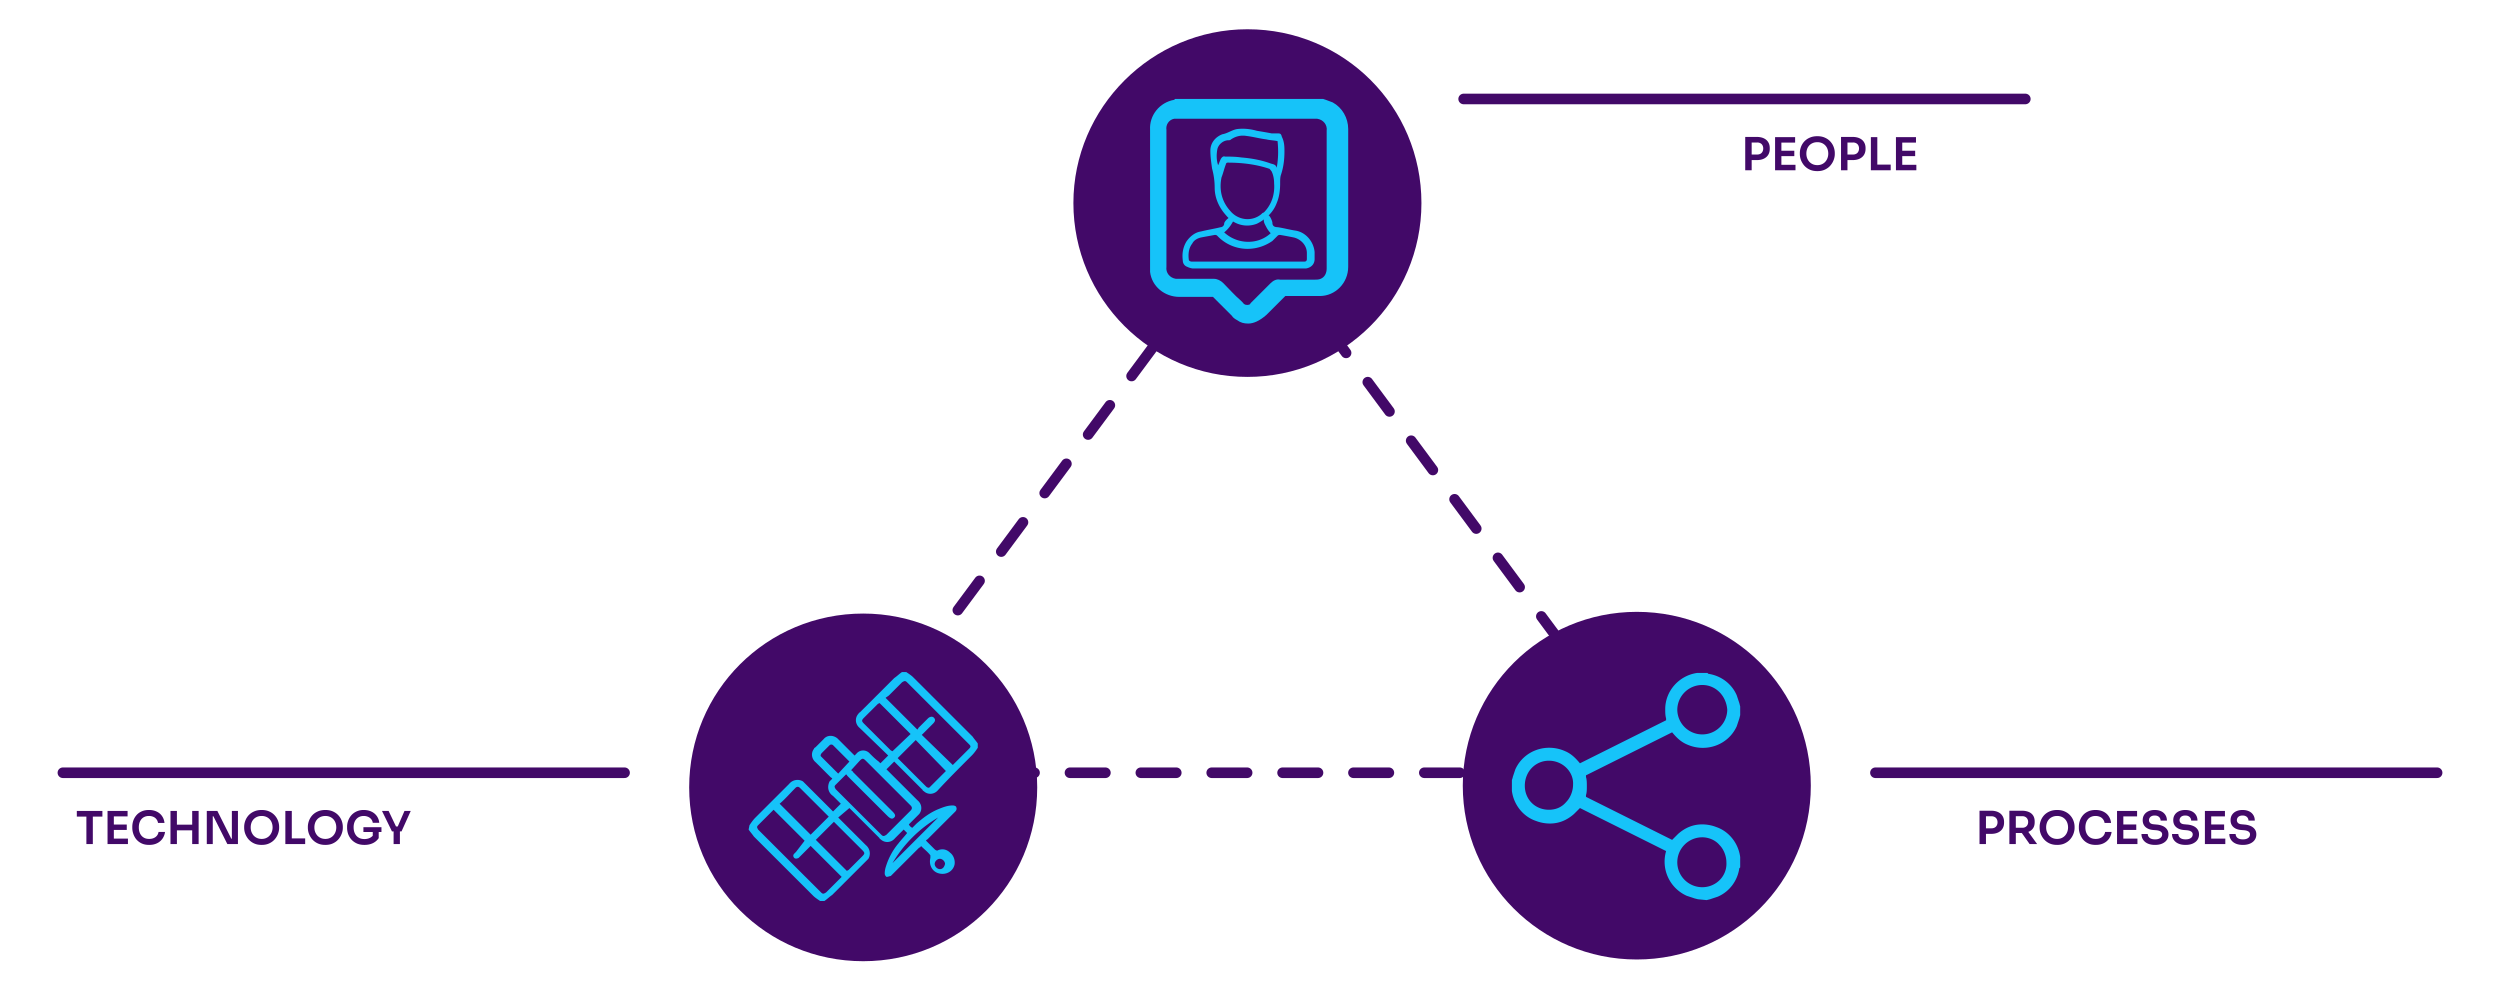 <svg width="472" height="187" fill="none" xmlns="http://www.w3.org/2000/svg"><path d="M460.128 145.895H354.082" stroke="#420968" stroke-width="2" stroke-linecap="round" stroke-linejoin="round"/><path d="M374.778 157.438v-1.054h1.216a1.2 1.2 0 0 0 .616-.145.932.932 0 0 0 .386-.403c.091-.171.137-.368.137-.59 0-.223-.046-.42-.137-.591a.886.886 0 0 0-.386-.394 1.2 1.2 0 0 0-.616-.146h-1.216v-1.053h1.113c.525 0 .971.086 1.336.257.371.171.654.417.848.736.194.314.291.688.291 1.122v.137c0 .434-.097.811-.291 1.13-.194.314-.477.56-.848.737-.365.171-.811.257-1.336.257h-1.113Zm-1.045 1.917v-6.293h1.216v6.293h-1.216Zm5.636 0v-6.293h1.216v6.293h-1.216Zm3.819 0-1.918-2.722h1.361l1.978 2.722h-1.421Zm-2.963-2.089v-.984h1.593c.223 0 .414-.046.574-.137a.966.966 0 0 0 .385-.386c.091-.165.137-.354.137-.565 0-.217-.046-.408-.137-.573a.966.966 0 0 0-.385-.386 1.142 1.142 0 0 0-.574-.137h-1.593v-1.036h1.465c.502 0 .936.074 1.301.223.371.148.657.374.856.676.2.303.3.682.3 1.139v.137c0 .462-.103.842-.308 1.139-.2.297-.483.519-.848.668-.365.148-.799.222-1.301.222h-1.465Zm8.16 2.252c-.565 0-1.056-.1-1.473-.3a3.123 3.123 0 0 1-1.027-.779 3.593 3.593 0 0 1-.608-1.044 3.313 3.313 0 0 1-.197-1.088v-.188c0-.383.068-.762.205-1.139.137-.382.343-.728.617-1.036.28-.308.625-.554 1.036-.736.411-.189.893-.283 1.447-.283.548 0 1.027.094 1.438.283.411.182.754.428 1.028.736.28.308.488.654.625 1.036.137.377.205.756.205 1.139v.188c0 .348-.068.711-.205 1.088a3.342 3.342 0 0 1-.608 1.044c-.268.32-.611.58-1.027.779-.411.2-.897.3-1.456.3Zm0-1.13c.32 0 .605-.057.856-.171.257-.114.474-.271.651-.471.183-.206.32-.437.411-.694.097-.262.146-.539.146-.83 0-.314-.049-.603-.146-.865a1.88 1.88 0 0 0-.411-.685 1.84 1.84 0 0 0-.651-.454 2.188 2.188 0 0 0-.856-.163c-.32 0-.608.055-.865.163-.257.109-.476.26-.659.454a2.062 2.062 0 0 0-.411.685 2.624 2.624 0 0 0-.137.865c0 .291.046.568.137.83.097.257.234.488.411.694.183.2.402.357.659.471.257.114.545.171.865.171Zm7.289 1.13c-.566 0-1.051-.1-1.456-.3a2.88 2.88 0 0 1-.993-.779 3.304 3.304 0 0 1-.557-1.044c-.12-.377-.18-.74-.18-1.088v-.188c0-.388.06-.771.18-1.147a3.15 3.15 0 0 1 .574-1.028c.257-.308.582-.554.976-.736.4-.189.87-.283 1.413-.283.565 0 1.056.103 1.472.308.423.2.76.486 1.011.857.251.365.402.793.454 1.284h-1.225a1.466 1.466 0 0 0-.308-.719 1.386 1.386 0 0 0-.591-.445 2.043 2.043 0 0 0-.813-.155c-.309 0-.583.055-.822.163-.24.103-.44.251-.6.445a2.106 2.106 0 0 0-.368.685c-.08.263-.12.554-.12.874 0 .308.04.593.12.856.086.262.211.494.377.693.165.195.368.346.608.454.245.109.528.163.848.163.468 0 .861-.114 1.181-.343.325-.234.522-.559.591-.976h1.224a2.848 2.848 0 0 1-.453 1.225 2.648 2.648 0 0 1-1.011.89c-.428.223-.939.334-1.532.334Zm4.022-.163v-6.25h1.19v6.25h-1.19Zm1.019 0v-1.027h2.834v1.027h-2.834Zm0-2.662v-1.028h2.612v1.028h-2.612Zm0-2.561v-1.027h2.766v1.027h-2.766Zm6.164 5.386c-.554 0-1.022-.088-1.404-.265a2.027 2.027 0 0 1-.865-.728c-.2-.314-.3-.668-.3-1.062h1.19c0 .166.046.328.137.488.092.154.237.28.437.377.205.097.474.146.805.146.297 0 .545-.043.745-.129.199-.086.348-.197.445-.334a.832.832 0 0 0 .145-.479c0-.223-.094-.4-.282-.531-.188-.137-.48-.223-.873-.257l-.548-.043c-.6-.051-1.079-.237-1.439-.556-.354-.326-.531-.754-.531-1.285 0-.399.094-.742.283-1.027.188-.291.451-.514.788-.668.342-.16.742-.24 1.198-.24.474 0 .882.083 1.225.248.342.166.608.4.796.703.188.296.283.647.283 1.053h-1.191a.896.896 0 0 0-.128-.471.84.84 0 0 0-.368-.351c-.16-.092-.366-.137-.617-.137-.239 0-.439.04-.599.12a.835.835 0 0 0-.48.77c0 .194.072.366.214.514.143.143.369.225.677.248l.548.052c.445.034.836.128 1.173.282.337.154.596.363.779.625.188.263.283.58.283.951 0 .394-.103.742-.309 1.044-.205.297-.499.528-.882.694-.376.165-.821.248-1.335.248Zm5.769 0c-.553 0-1.021-.088-1.404-.265a2.027 2.027 0 0 1-.865-.728 1.934 1.934 0 0 1-.299-1.062h1.19c0 .166.045.328.137.488.091.154.237.28.436.377.206.097.474.146.805.146.297 0 .545-.043.745-.129.2-.086.348-.197.445-.334a.833.833 0 0 0 .146-.479c0-.223-.094-.4-.283-.531-.188-.137-.479-.223-.873-.257l-.548-.043c-.599-.051-1.079-.237-1.438-.556-.354-.326-.531-.754-.531-1.285 0-.399.094-.742.282-1.027.189-.291.451-.514.788-.668.343-.16.742-.24 1.199-.24.474 0 .882.083 1.224.248.343.166.608.4.796.703.189.296.283.647.283 1.053h-1.19a.897.897 0 0 0-.129-.471.83.83 0 0 0-.368-.351c-.16-.092-.365-.137-.616-.137-.24 0-.44.04-.6.12a.838.838 0 0 0-.479.77c0 .194.071.366.214.514.143.143.368.225.676.248l.548.052c.446.034.837.128 1.173.282.337.154.597.363.78.625.188.263.282.58.282.951 0 .394-.103.742-.308 1.044-.206.297-.5.528-.882.694-.377.165-.822.248-1.336.248Zm3.638-.163v-6.25h1.19v6.25h-1.19Zm1.019 0v-1.027h2.834v1.027h-2.834Zm0-2.662v-1.028h2.611v1.028h-2.611Zm0-2.561v-1.027h2.765v1.027h-2.765Zm6.163 5.386c-.553 0-1.022-.088-1.404-.265a2.027 2.027 0 0 1-.865-.728 1.934 1.934 0 0 1-.299-1.062h1.19c0 .166.045.328.137.488.091.154.237.28.436.377.206.097.474.146.805.146.297 0 .545-.043.745-.129.2-.086.348-.197.445-.334a.833.833 0 0 0 .146-.479c0-.223-.094-.4-.283-.531-.188-.137-.479-.223-.873-.257l-.548-.043c-.599-.051-1.079-.237-1.438-.556-.354-.326-.531-.754-.531-1.285 0-.399.094-.742.282-1.027.189-.291.451-.514.788-.668.342-.16.742-.24 1.199-.24.473 0 .882.083 1.224.248.343.166.608.4.796.703.189.296.283.647.283 1.053h-1.19a.897.897 0 0 0-.129-.471.835.835 0 0 0-.368-.351c-.16-.092-.365-.137-.616-.137-.24 0-.44.04-.6.12a.838.838 0 0 0-.479.77c0 .194.071.366.214.514.143.143.368.225.676.248l.548.052c.446.034.837.128 1.173.282.337.154.597.363.78.625.188.263.282.58.282.951 0 .394-.103.742-.308 1.044-.206.297-.5.528-.882.694-.377.165-.822.248-1.336.248Z" fill="#420968"/><path d="M117.919 145.895H11.873" stroke="#420968" stroke-width="2" stroke-linecap="round" stroke-linejoin="round"/><path d="M16.31 159.355v-5.351h1.216v5.351H16.31Zm-1.806-5.18v-1.07h4.829v1.07h-4.83Zm5.8 5.18v-6.25h1.19v6.25h-1.19Zm1.018 0v-1.027h2.834v1.027h-2.834Zm0-2.662v-1.028h2.612v1.028h-2.612Zm0-2.561v-1.027h2.766v1.027h-2.766Zm6.84 5.386c-.565 0-1.05-.1-1.455-.3a2.877 2.877 0 0 1-.994-.779 3.297 3.297 0 0 1-.556-1.044 3.59 3.59 0 0 1-.18-1.088v-.188c0-.388.06-.771.18-1.147.125-.377.317-.72.574-1.028.256-.308.582-.554.976-.736.4-.189.87-.283 1.412-.283.566 0 1.056.103 1.473.308.423.2.76.486 1.01.857.252.365.403.793.454 1.284h-1.224a1.474 1.474 0 0 0-.308-.719 1.388 1.388 0 0 0-.591-.445 2.042 2.042 0 0 0-.814-.155c-.308 0-.582.055-.822.163-.24.103-.439.251-.599.445-.16.194-.282.423-.368.685-.08.263-.12.554-.12.874 0 .308.04.593.12.856.086.262.211.494.377.693.165.195.368.346.608.454.245.109.528.163.847.163.468 0 .862-.114 1.182-.343.325-.234.522-.559.59-.976h1.225a2.844 2.844 0 0 1-.454 1.225 2.64 2.64 0 0 1-1.01.89c-.428.223-.939.334-1.533.334Zm8.124-.163v-6.25h1.216v6.25h-1.216Zm-4.1 0v-6.25H33.4v6.25h-1.216Zm.992-2.594v-1.07h3.331v1.07h-3.33Zm5.864 2.594v-6.25h1.995l2.628 5.24h.283l-.171.154v-5.394h1.147v6.25H42.92l-2.628-5.24H40l.17-.154v5.394h-1.13Zm10.362.163c-.566 0-1.056-.1-1.473-.3a3.125 3.125 0 0 1-1.028-.779 3.588 3.588 0 0 1-.608-1.044 3.305 3.305 0 0 1-.196-1.088v-.188c0-.383.068-.762.205-1.139.137-.382.343-.728.617-1.036.28-.308.625-.554 1.036-.736.41-.189.893-.283 1.447-.283.548 0 1.027.094 1.438.283.411.182.754.428 1.028.736.28.308.488.654.625 1.036.137.377.205.756.205 1.139v.188c0 .348-.068.711-.205 1.088a3.348 3.348 0 0 1-.608 1.044c-.269.32-.611.58-1.028.779-.41.2-.896.3-1.455.3Zm0-1.13c.32 0 .605-.057.856-.171.257-.114.474-.271.65-.471.183-.206.32-.437.412-.694.097-.262.145-.539.145-.83 0-.314-.048-.603-.145-.865a1.89 1.89 0 0 0-.411-.685 1.84 1.84 0 0 0-.651-.454 2.189 2.189 0 0 0-.856-.163c-.32 0-.608.055-.865.163-.257.109-.477.26-.66.454a2.062 2.062 0 0 0-.41.685 2.614 2.614 0 0 0-.137.865c0 .291.045.568.137.83.097.257.234.488.41.694.183.2.403.357.66.471.257.114.545.171.865.171Zm4.471.967v-6.25h1.216v6.25h-1.216Zm1.045 0v-1.07h2.697v1.07H54.92Zm6.508.163c-.566 0-1.056-.1-1.473-.3a3.125 3.125 0 0 1-1.027-.779 3.586 3.586 0 0 1-.608-1.044 3.305 3.305 0 0 1-.197-1.088v-.188c0-.383.068-.762.205-1.139.137-.382.343-.728.617-1.036.28-.308.625-.554 1.036-.736.41-.189.893-.283 1.447-.283.548 0 1.027.094 1.438.283.411.182.754.428 1.028.736.28.308.488.654.625 1.036.137.377.205.756.205 1.139v.188c0 .348-.068.711-.205 1.088a3.346 3.346 0 0 1-.608 1.044c-.269.32-.611.58-1.028.779-.41.2-.896.3-1.455.3Zm0-1.13c.32 0 .605-.057.856-.171.257-.114.474-.271.65-.471.183-.206.32-.437.412-.694.097-.262.145-.539.145-.83 0-.314-.048-.603-.145-.865a1.89 1.89 0 0 0-.411-.685 1.838 1.838 0 0 0-.651-.454 2.189 2.189 0 0 0-.856-.163c-.32 0-.608.055-.865.163-.257.109-.477.26-.66.454a2.062 2.062 0 0 0-.41.685 2.614 2.614 0 0 0-.137.865c0 .291.045.568.137.83.097.257.234.488.41.694.183.2.403.357.66.471.257.114.545.171.865.171Zm7.382 1.13c-.536 0-1.01-.088-1.421-.265a3.145 3.145 0 0 1-1.027-.728 3.27 3.27 0 0 1-.625-1.036 3.602 3.602 0 0 1-.206-1.207v-.189c0-.394.069-.779.206-1.156.137-.376.336-.716.599-1.019.268-.302.596-.542.984-.719a3.192 3.192 0 0 1 1.353-.274c.548 0 1.034.103 1.456.308a2.539 2.539 0 0 1 1.473 2.107h-1.225a1.336 1.336 0 0 0-.3-.685 1.54 1.54 0 0 0-.607-.445 1.997 1.997 0 0 0-.797-.155c-.29 0-.556.052-.796.155a1.687 1.687 0 0 0-.6.436 2.018 2.018 0 0 0-.385.677 2.8 2.8 0 0 0-.128.873c0 .348.049.659.145.933.098.274.235.508.411.702.178.189.392.334.643.437.25.097.533.146.847.146.417 0 .782-.086 1.096-.257.314-.177.543-.406.685-.685l-.214.984v-1.609H71.5v1.387a2.737 2.737 0 0 1-1.096.95c-.462.223-.993.334-1.593.334Zm-.197-2.432v-.907h3.408v.907h-3.408Zm5.392-.119-1.884-3.862h1.25l1.439 3.022-.275-.085h.814l-.291.085 1.31-3.022h1.181l-1.738 3.862h-1.806Zm.308 2.388v-2.577h1.19v2.577h-1.19Z" fill="#420968"/><path d="m233.072 44.84 2.44-3.25 2.277 3.25" fill="#16C3F9"/><path d="m241.855 50.04 66.686 90.006" stroke="#420968" stroke-width="2" stroke-linecap="round" stroke-linejoin="round" stroke-dasharray="6.88 6.88"/><path d="m310.492 142.645 2.277 3.249h-3.904" stroke="#3F436B" stroke-width="2" stroke-linecap="round" stroke-linejoin="round"/><path d="M302.36 145.895H165.412" stroke="#420968" stroke-width="2" stroke-linecap="round" stroke-linejoin="round" stroke-dasharray="6.69 6.69"/><path d="M162.159 145.894h-3.903l2.277-3.249" stroke="#3F436B" stroke-width="2" stroke-linecap="round" stroke-linejoin="round"/><path d="m164.436 137.286 66.685-89.845" stroke="#420968" stroke-width="2" stroke-linecap="round" stroke-linejoin="round" stroke-dasharray="6.88 6.88"/><path d="M268.367 38.342c0 18.196-14.8 32.818-32.854 32.818-18.217 0-32.855-14.784-32.855-32.818s14.801-32.819 32.855-32.819c18.216 0 32.854 14.622 32.854 32.819Z" fill="#420968"/><path d="M235.674 61.088c-.813 0-1.464-.163-2.114-.65-.325-.163-.813-.488-.976-.813l-1.627-1.624-1.951-1.95h-6.344c-2.765 0-5.204-1.95-5.529-4.712V24.532c-.163-2.762 1.789-5.198 4.554-5.686l.162-.162H249.824l.488.162c.488.163.814.325 1.302.488 1.789.974 2.927 2.924 2.927 5.036v25.995c0 3.087-2.44 5.524-5.367 5.524h-6.506l-3.578 3.574c-1.301 1.137-2.44 1.625-3.416 1.625Zm-6.506-8.449c.651 0 1.302.325 1.789.813 1.139 1.137 2.115 2.274 3.253 3.249l.488.487c.163.325.651.488 1.139.325.162 0 .162-.162.325-.325l.488-.487 3.253-3.25c.488-.487 1.139-.812 1.789-.65h6.506c.325 0 .813 0 1.139-.162.813-.325 1.138-1.137 1.138-1.95V24.696c.163-1.137-.651-2.112-1.789-2.275h-26.999c-.976.163-1.627 1.138-1.464 2.112v25.833c-.163 1.137.65 2.112 1.789 2.274H229.168Z" fill="#16C3F9"/><path d="M242.505 28.593c0 1.462-.162 2.924-.65 4.386-.163.488-.163.975-.163 1.625 0 1.3-.163 2.6-.651 3.737-.65 1.787-2.114 3.087-3.741 3.899-2.114.812-4.391.162-5.855-1.625-1.301-1.462-2.114-3.25-2.114-5.199a13.53 13.53 0 0 0-.488-3.574c-.163-1.137-.325-2.275-.325-3.412 0-1.462.975-2.6 2.277-3.087.975-.162 1.789-.812 2.765-.975 1.301-.162 2.602 0 3.74.325.976.163 1.952.325 2.765.488h.976c.651 0 .814 0 .976.65.488.974.488 1.95.488 2.762Zm-1.952 6.01c0-.812-.162-1.624-.488-2.274-.162-.162-.325-.487-.487-.487-2.44-.812-5.043-1.137-7.807-1.137-.163 0-.326.162-.326.325-.325.812-.488 1.624-.813 2.437-.488 2.274 0 4.549 1.626 6.336 1.464 1.787 4.067 2.112 5.856.65.162-.163.325-.325.488-.325 1.463-1.462 2.114-3.412 1.951-5.524Zm.651-7.96c-.813-.163-1.464-.163-2.114-.325-1.302-.162-2.44-.487-3.741-.65-.976-.162-1.952 0-2.928.65-.163.162-.325.162-.488.162-.976 0-1.952.813-2.114 1.788-.163.974-.163 1.95.162 2.924.163-.325.326-.812.488-1.137.163-.325.488-.65.814-.488.975 0 1.951 0 3.09.163 1.952.162 3.741.487 5.53 1.137.488.163.976.163 1.138.813.326-1.788.326-3.412.163-5.037Z" fill="#16C3F9"/><path d="M231.122 43.867c2.439 2.274 6.343 2.437 8.782.162a4.953 4.953 0 0 1-.813-1.137c-.162-.325-.488-.813-.488-1.3 0-.487.326-.812.814-.975.325 0 .813 1.138.813 1.462 0 .65.488.813.976.813 1.138.162 2.277.487 3.415.65 1.952.325 3.416 2.112 3.578 4.061v1.3c0 .975-.65 1.625-1.626 1.787h-21.307c-.325 0-.813-.162-1.138-.325a1.221 1.221 0 0 1-.813-1.137c-.163-1.3 0-2.437.65-3.574.651-.975 1.627-1.788 2.765-1.95 1.301-.325 2.44-.487 3.741-.812.325 0 .651-.325.651-.65 0-.487.975-1.3 1.301-1.3.325 0 .65.325.488.65-.488.975-1.139 1.787-1.789 2.275Zm4.391 5.523h10.735c.325 0 .488-.162.488-.487v-1.137c0-1.462-1.139-2.6-2.44-2.925a78.423 78.423 0 0 0-2.602-.487c-.163 0-.326 0-.488.162l-.976.975c-3.253 2.275-7.645 1.95-10.41-.975-.162-.162-.325-.162-.488-.162-.813.162-1.789.325-2.602.487-.651.163-1.301.488-1.626 1.138-.651.812-.814 1.95-.651 3.087 0 .162.325.324.488.324h10.572Z" fill="#16C3F9"/><path d="M341.883 148.334c0 18.196-14.801 32.818-32.855 32.818-18.216 0-32.854-14.784-32.854-32.818 0-18.196 14.801-32.818 32.854-32.818 18.217 0 32.855 14.622 32.855 32.818Z" fill="#420968"/><path d="m320.577 169.78-.651-.163-1.463-.487c-3.253-1.462-4.88-5.037-3.904-8.448l-16.265-8.124-.162.163-.976.974c-1.301 1.138-2.765 1.788-4.554 1.788a7.38 7.38 0 0 1-2.603-.488c-2.439-.812-4.228-3.087-4.554-5.686v-1.95c0-.162.163-.487.163-.65l.488-1.462c1.626-3.574 5.855-5.036 9.433-3.412 1.139.488 1.952 1.3 2.765 2.275l16.265-8.124v-.324c-.163-.65-.163-1.138-.163-1.788 0-3.411 2.603-6.336 6.018-6.823h1.952l.163.162c2.277.325 4.391 1.787 5.367 4.062l.488 1.462.163.65v1.625l-.163.65-.488 1.462c-1.626 3.574-5.855 5.036-9.433 3.412-1.139-.488-1.952-1.3-2.765-2.275l-16.265 8.123v.325c.163.488.163 1.138.163 1.787 0 .488 0 1.138-.163 1.625v.325l16.265 8.123.162-.162.976-.975c1.301-1.137 2.765-1.787 4.554-1.787.813 0 1.789.163 2.603.487 2.439.813 4.228 3.087 4.554 5.687v1.949l-.163.163c-.325 2.274-1.789 4.387-4.066 5.361l-1.464.488-.651.162-1.626-.162Zm.813-11.698a4.718 4.718 0 0 0-4.717 4.712 4.718 4.718 0 0 0 4.717 4.711c2.603 0 4.717-2.112 4.554-4.711 0-1.138-.488-2.437-1.301-3.25-.813-.975-2.114-1.462-3.253-1.462Zm-28.951-14.46c-2.602 0-4.554 2.113-4.554 4.712 0 1.3.488 2.437 1.301 3.249.813.813 1.952 1.3 3.253 1.3 1.301 0 2.44-.487 3.253-1.462.813-.812 1.301-2.112 1.301-3.249.163-2.437-1.952-4.55-4.554-4.55Zm28.951-14.297a4.718 4.718 0 0 0-4.717 4.712 4.718 4.718 0 0 0 9.434 0c-.163-2.6-2.114-4.712-4.717-4.712Z" fill="#16C3F9"/><path d="M195.826 148.658c0 18.197-14.638 32.819-32.854 32.819-18.217 0-32.855-14.622-32.855-32.819 0-18.196 14.638-32.818 32.855-32.818 18.054 0 32.854 14.622 32.854 32.818Z" fill="#420968"/><path d="M141.502 155.806c.326-.487.651-.975 1.139-1.462l6.343-6.337a2.033 2.033 0 0 1 2.603-.487l.488.487 4.879 4.875.325.324 1.464-1.462-1.464-1.462c-.976-.65-1.138-1.787-.65-2.762l.488-.487c0-.163-.163-.163-.326-.325l-2.765-2.762c-.813-.65-.976-1.787-.325-2.6 0-.162.163-.162.325-.325l1.464-1.462c.651-.812 1.789-.812 2.602-.162l.163.162 3.09 3.087.326-.325a1.638 1.638 0 0 1 2.439-.162l.163.162c.488.488.976.975 1.626 1.462l.326.325.162-.162 1.302-1.3-.326-.325-5.042-4.874c-.813-.65-.976-1.787-.325-2.599.163-.163.163-.325.325-.325l6.506-6.499c.488-.325.976-.812 1.464-1.137h.813c.488.325.976.65 1.301.975l11.223 11.21c.325.487.65.812.976 1.3v.812c-.326.487-.651.975-1.139 1.462-2.114 2.112-4.229 4.224-6.343 6.499-.651.812-1.789.975-2.602.325-.163-.163-.326-.163-.326-.325l-5.042-5.037-.325-.325-1.464 1.463.326.324 5.53 5.524c.813.65.975 1.788.325 2.6l-.325.325-1.464 1.462-.163.162c.163.325.325.488.651.65l.813-.812c1.301-1.137 2.602-2.112 4.229-2.762.813-.325 1.626-.65 2.602-.65.325 0 .651.163.651.325.162.325 0 .65-.163.812l-.163.163-5.042 5.036c-.162.163-.325.163-.325.325l1.626 1.625c.163.162.488.325.651.162.813-.324 1.627-.162 2.277.488.651.487.976 1.462.813 2.274-.325 1.3-1.626 1.95-2.927 1.625-1.301-.325-1.952-1.625-1.627-2.924v-.488c-.488-.65-1.138-1.137-1.789-1.787a.35.35 0 0 1-.325.325l-5.042 5.037-.325.325c-.163 0-.488.162-.814.162-.162-.162-.325-.325-.325-.65 0-.65.163-1.137.325-1.625.488-1.462 1.301-2.924 2.277-4.061.488-.65 1.139-1.3 1.627-1.95l-.651-.65-1.626 1.625c-.651.812-1.789.975-2.603.325-.162-.163-.325-.163-.325-.325l-5.367-5.361-.326-.325-2.114 1.787.325.325 4.88 4.874c.813.65.976 1.787.488 2.599l-.488.488-6.343 6.336c-.488.325-.976.812-1.464 1.137h-.814c-.487-.325-.975-.65-1.301-.975l-11.222-11.21c-.326-.487-.651-.812-.976-1.3l.162-.812Zm19.193-10.398c.162.162.325.162.325.325l7.482 7.473c.488.488.65.813.325 1.138-.325.325-.65.325-1.301-.325l-.163-.163-7.319-7.311c-.162-.162-.162-.325-.325-.325l-1.952 1.95c-.325.325-.163.487 0 .812l8.62 8.611c.326.325.488.325.976 0l4.554-4.549c.326-.325.326-.65 0-.975l-2.277-2.274-6.18-6.174c-.488-.488-.651-.488-1.139 0l-1.626 1.787Zm19.192-.975 3.09-3.087c.326-.325.326-.487 0-.812l-11.71-11.698c-.326-.325-.488-.325-.976 0l-2.44 2.437c-.162.163-.488.325-.65.488l6.018 6.011c0-.162.162-.162.162-.325l1.789-1.787c.326-.325.814-.487 1.139-.163.325.325.325.65-.163 1.138l-.65.65-1.464 1.462 5.855 5.686Zm-27.975 14.297-5.855-5.848-2.928 2.924c-.325.325-.163.487 0 .812l11.873 11.86c.325.325.488.325.976 0l1.789-1.787 1.139-1.137-5.856-5.849-1.463 1.462-.814.813c-.325.162-.65.162-.813 0-.163-.163-.325-.488 0-.813l.325-.325 1.627-2.112Zm7.97 5.687.325-.163 2.602-2.599c.488-.488.488-.65 0-1.138l-5.042-5.036-.325-.325-3.416 3.412 5.856 5.849Zm12.035-25.833-5.855-5.848-.325.162-2.603 2.599c-.487.488-.487.65 0 1.138l5.043 5.036.325.163 3.415-3.25Zm.976 1.138-3.415 3.411 5.367 5.362c.163.162.488.325.651.162l.162-.162.813-.812 2.115-2.113-5.693-5.848Zm-25.698 12.022 5.855 5.849 3.416-3.412-1.952-1.949-3.415-3.412c-.326-.325-.488-.325-.814-.163-1.138 1.138-2.114 2.275-3.09 3.087Zm13.174-7.961-3.09-3.087c-.162-.162-.488-.162-.65 0l-1.464 1.463c-.163.162-.325.487-.163.65l.163.162 1.138 1.137 1.952 1.95 2.114-2.275Zm8.133 19.171 8.62-8.61a24.302 24.302 0 0 0-8.62 8.61Zm9.921.163c0-.487-.488-.975-.976-.975s-.976.488-.976.975.488.975.976.975.814-.325.976-.975Z" fill="#16C3F9"/><path d="M382.381 18.684H276.336" stroke="#420968" stroke-width="2" stroke-linecap="round" stroke-linejoin="round"/><path d="M330.544 30.227v-1.054h1.216a1.2 1.2 0 0 0 .616-.145.933.933 0 0 0 .385-.403c.092-.17.137-.368.137-.59 0-.223-.045-.42-.137-.591a.884.884 0 0 0-.385-.394 1.2 1.2 0 0 0-.616-.146h-1.216v-1.053h1.113c.525 0 .97.086 1.336.257.371.171.653.417.847.736.194.314.291.688.291 1.122v.137c0 .434-.097.81-.291 1.13-.194.314-.476.56-.847.737-.366.171-.811.257-1.336.257h-1.113Zm-1.045 1.918V25.85h1.216v6.294h-1.216Zm5.636 0v-6.25h1.19v6.25h-1.19Zm1.019 0v-1.028h2.834v1.027h-2.834Zm0-2.663v-1.028h2.611v1.028h-2.611Zm0-2.56v-1.028h2.765v1.028h-2.765Zm6.96 5.385c-.565 0-1.056-.1-1.473-.3a3.14 3.14 0 0 1-1.027-.779 3.579 3.579 0 0 1-.608-1.044 3.282 3.282 0 0 1-.197-1.088v-.188c0-.383.068-.762.205-1.139.137-.382.343-.728.617-1.036a3.043 3.043 0 0 1 1.036-.736c.411-.189.893-.283 1.447-.283.548 0 1.027.094 1.438.283.411.183.754.428 1.028.736.279.308.488.654.625 1.036.137.377.205.757.205 1.139v.188c0 .349-.068.711-.205 1.088-.132.37-.334.719-.608 1.044-.268.32-.611.58-1.028.78-.411.2-.896.3-1.455.3Zm0-1.13c.319 0 .605-.057.856-.171.257-.114.474-.271.651-.471a2.11 2.11 0 0 0 .411-.694c.097-.262.145-.54.145-.83 0-.314-.048-.602-.145-.865a1.913 1.913 0 0 0-1.062-1.139 2.179 2.179 0 0 0-.856-.163c-.32 0-.608.055-.865.163-.257.109-.477.26-.659.454a2.067 2.067 0 0 0-.411.685 2.6 2.6 0 0 0-.137.865c0 .29.045.568.137.83.097.257.234.488.411.694.182.2.402.357.659.47.257.115.545.172.865.172Zm5.516-.95v-1.054h1.216a1.2 1.2 0 0 0 .616-.145.94.94 0 0 0 .386-.403 1.24 1.24 0 0 0 .137-.59c0-.223-.046-.42-.137-.591a.89.89 0 0 0-.386-.394 1.2 1.2 0 0 0-.616-.146h-1.216v-1.053h1.113c.525 0 .97.086 1.336.257.371.171.653.417.847.736.194.314.292.688.292 1.122v.137c0 .434-.098.81-.292 1.13-.194.314-.476.56-.847.737-.366.171-.811.257-1.336.257h-1.113Zm-1.045 1.918V25.85h1.216v6.294h-1.216Zm5.636 0v-6.25h1.216v6.25h-1.216Zm1.045 0v-1.07h2.697v1.07h-2.697Zm3.688 0v-6.25h1.19v6.25h-1.19Zm1.019 0v-1.028h2.834v1.027h-2.834Zm0-2.663v-1.028h2.611v1.028h-2.611Zm0-2.56v-1.028h2.765v1.028h-2.765Z" fill="#420968"/></svg>